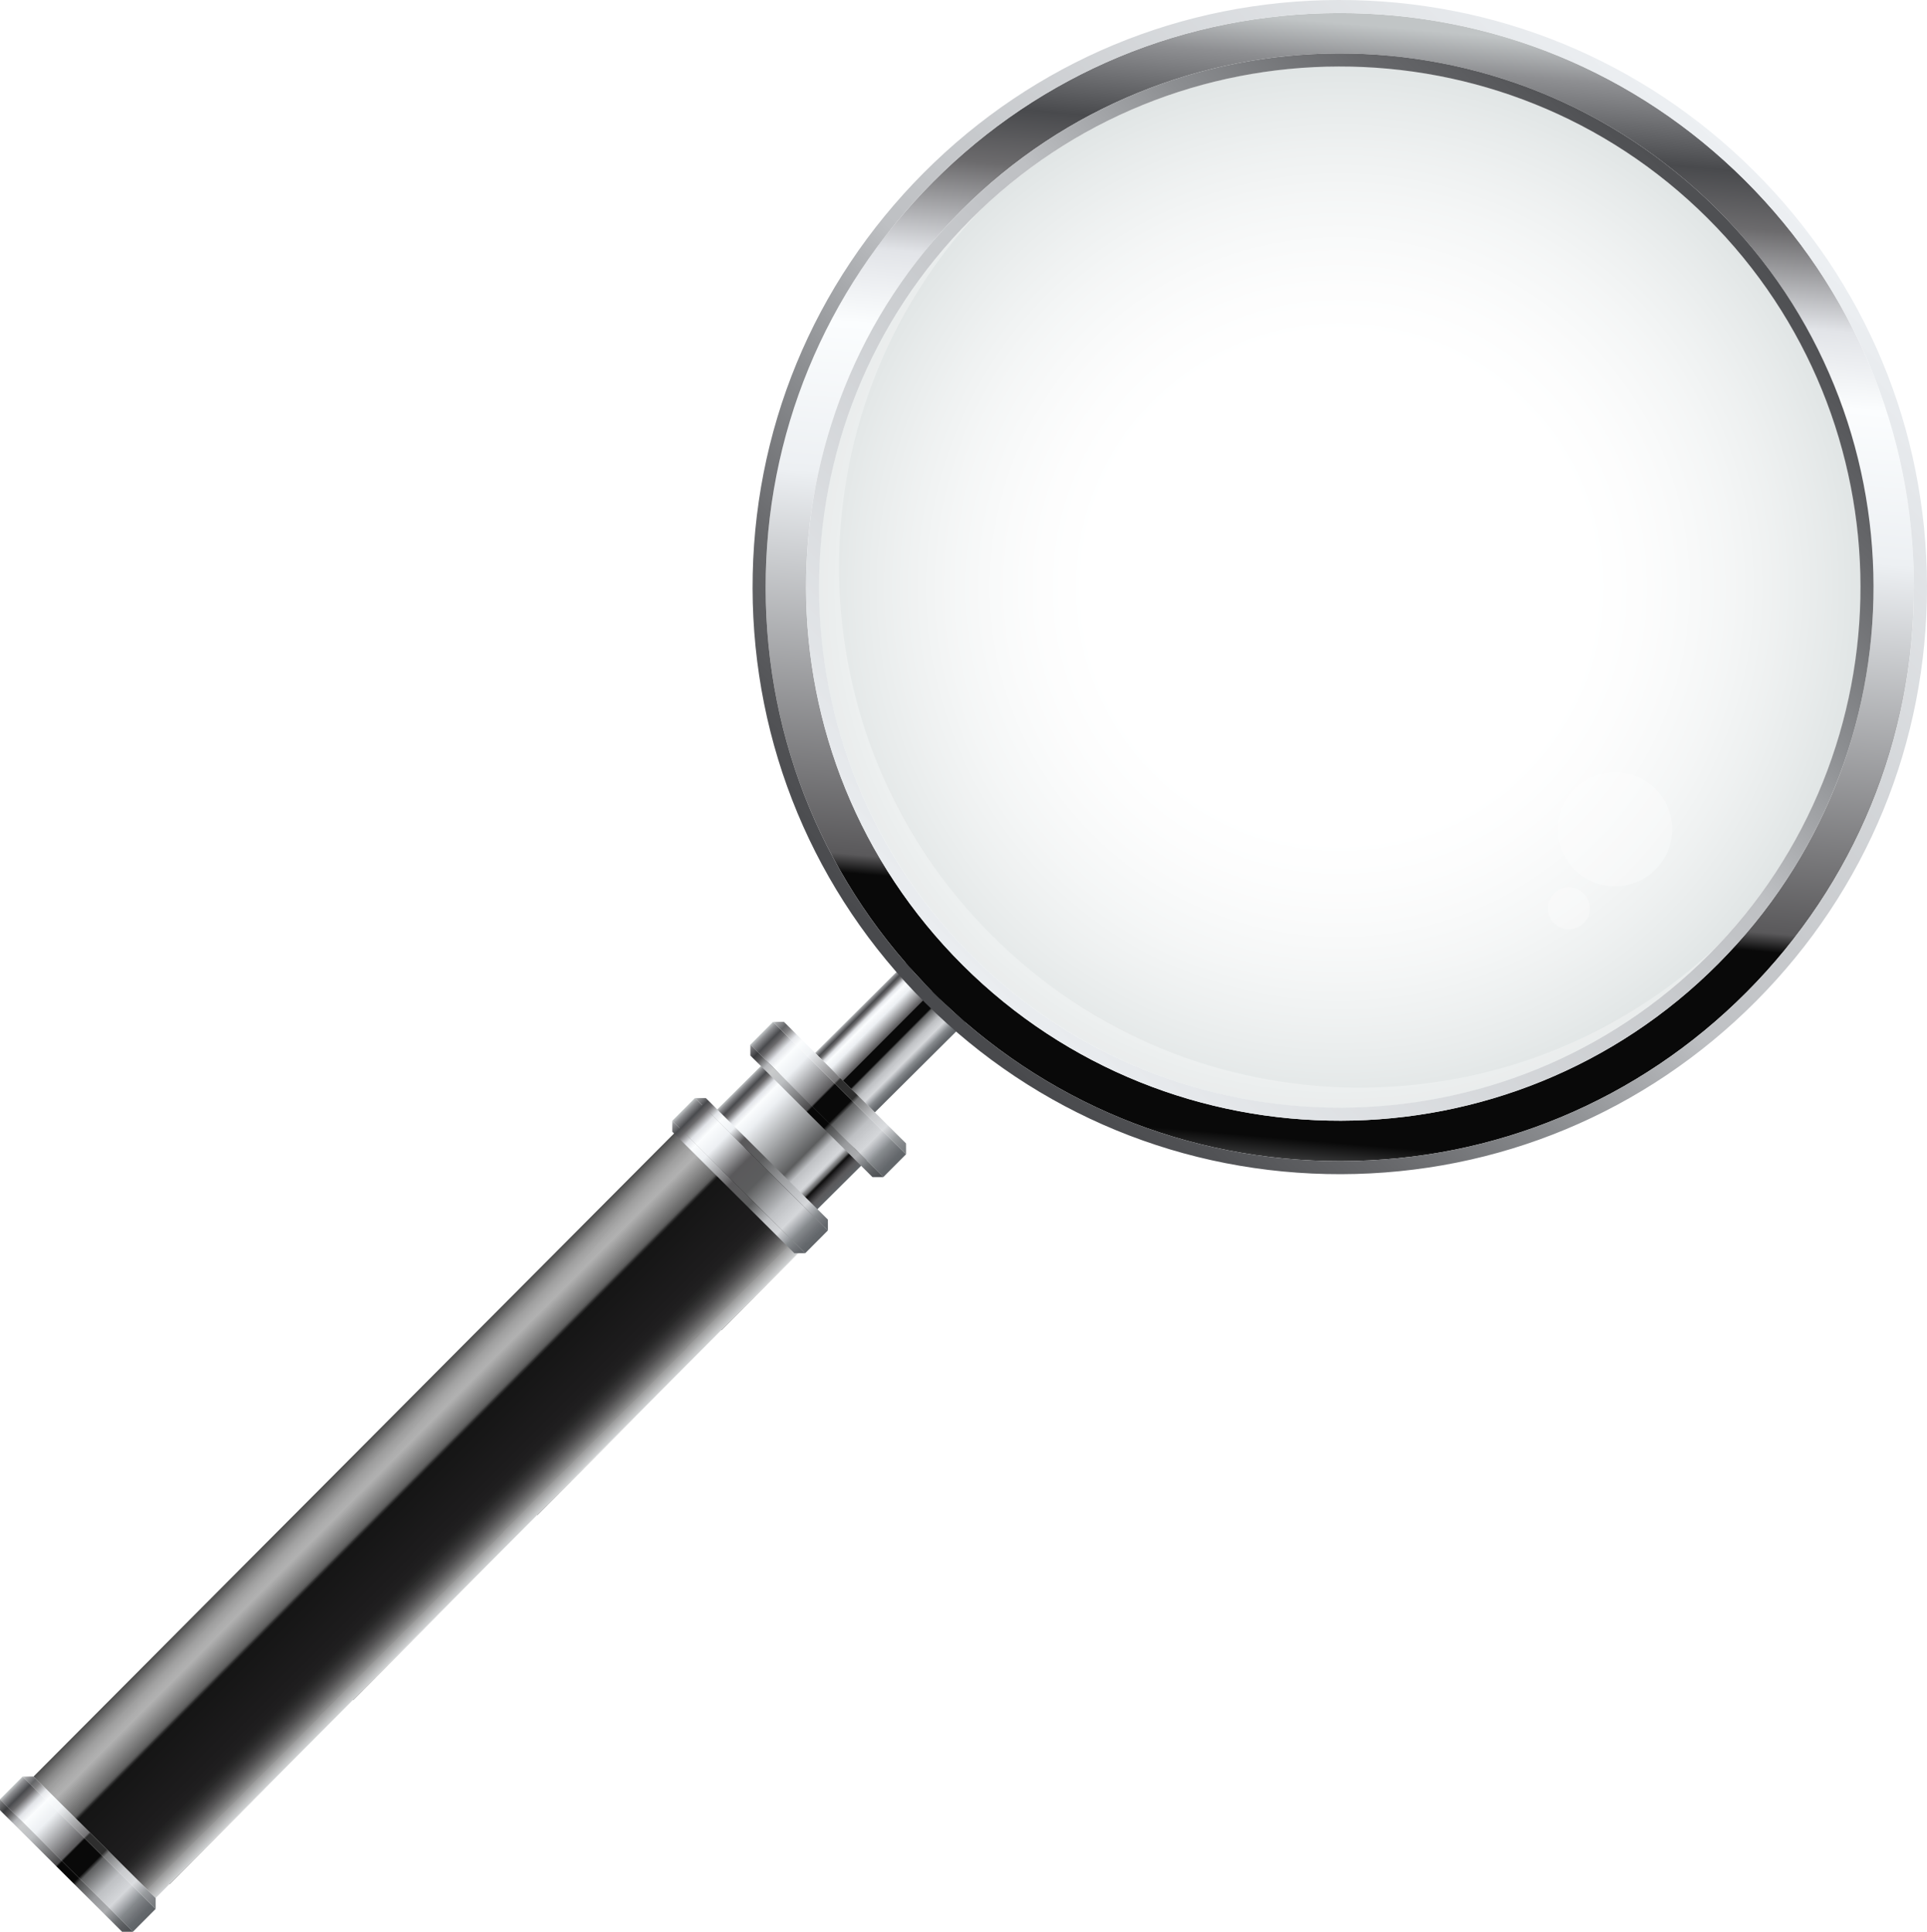 <?xml version="1.0" encoding="UTF-8"?><svg id="_àð_1" xmlns="http://www.w3.org/2000/svg" xmlns:xlink="http://www.w3.org/1999/xlink" viewBox="0 0 2772.52 2779.92"><defs><style>.cls-1{fill:url(#linear-gradient);}.cls-1,.cls-2,.cls-3,.cls-4,.cls-5,.cls-6,.cls-7,.cls-8,.cls-9,.cls-10,.cls-11,.cls-12,.cls-13,.cls-14,.cls-15,.cls-16,.cls-17,.cls-18,.cls-19,.cls-20,.cls-21{stroke-width:0px;}.cls-2{fill:url(#linear-gradient-6);}.cls-3{fill:url(#_ƒðàä_íò_áåç_íàçâè_7);}.cls-4{fill:url(#radial-gradient);}.cls-4,.cls-5{opacity:.15;}.cls-5,.cls-21{fill:#fff;}.cls-6{fill:url(#linear-gradient-11);}.cls-7{fill:url(#_ƒðàä_íò_áåç_íàçâè_6);}.cls-8{fill:url(#linear-gradient-5);}.cls-9{opacity:.2;}.cls-10{fill:url(#linear-gradient-2);}.cls-11{fill:url(#_ƒðàä_íò_áåç_íàçâè_9);opacity:.44;}.cls-12{fill:url(#linear-gradient-7);}.cls-13{fill:url(#linear-gradient-3);}.cls-14{fill:url(#linear-gradient-9);}.cls-15{fill:url(#linear-gradient-8);}.cls-16{fill:url(#_ƒðàä_íò_áåç_íàçâè_3);}.cls-22{filter:url(#luminosity-noclip);}.cls-23{mask:url(#mask-1);}.cls-24{mask:url(#mask);}.cls-17{fill:url(#linear-gradient-10);}.cls-18{fill:url(#_ƒðàä_íò_áåç_íàçâè_14);mix-blend-mode:multiply;}.cls-19{fill:url(#linear-gradient-4);}.cls-20{fill:url(#_ƒðàä_íò_áåç_íàçâè_2);}.cls-21{opacity:.3;}</style><linearGradient id="_ƒðàä_íò_áåç_íàçâè_2" x1="2913.99" y1="1830.41" x2="3118.13" y2="1830.41" gradientTransform="translate(1128.23 -2630.01) rotate(44.88) scale(1 1.65)" gradientUnits="userSpaceOnUse"><stop offset="0" stop-color="#c1c5c6"/><stop offset=".02" stop-color="#8e8f92"/><stop offset=".06" stop-color="#494a4d"/><stop offset=".09" stop-color="#6c6b6d"/><stop offset=".14" stop-color="#e2e4e8"/><stop offset=".18" stop-color="#fbfdfe"/><stop offset=".26" stop-color="#edf0f3"/><stop offset=".66" stop-color="#5c5d5e"/><stop offset=".73" stop-color="#bec0c3"/><stop offset=".78" stop-color="#ccced1"/><stop offset=".82" stop-color="#d5d7da"/><stop offset=".83" stop-color="#ccced1"/><stop offset=".84" stop-color="#b6b8bb"/><stop offset=".85" stop-color="#939496"/><stop offset=".87" stop-color="#616263"/><stop offset=".88" stop-color="#222"/><stop offset=".89" stop-color="#090909"/><stop offset=".89" stop-color="#131213"/><stop offset=".92" stop-color="#39383a"/><stop offset=".94" stop-color="#515052"/><stop offset=".95" stop-color="#5a595b"/><stop offset="1" stop-color="#606468"/></linearGradient><linearGradient id="linear-gradient" x1="2956.17" y1="1536.3" x2="3078.41" y2="1536.3" gradientTransform="translate(231.09 -1728.65) rotate(44.88)" gradientUnits="userSpaceOnUse"><stop offset="0" stop-color="#c1c5c6"/><stop offset=".02" stop-color="#8e8f92"/><stop offset=".06" stop-color="#494a4d"/><stop offset=".09" stop-color="#6c6b6d"/><stop offset=".14" stop-color="#e2e4e8"/><stop offset=".18" stop-color="#fbfdfe"/><stop offset=".26" stop-color="#edf0f3"/><stop offset=".46" stop-color="#5a595b"/><stop offset=".47" stop-color="#090909"/><stop offset=".59" stop-color="#090909"/><stop offset=".61" stop-color="#5c5d5e"/><stop offset=".73" stop-color="#bec0c3"/><stop offset=".78" stop-color="#ccced1"/><stop offset=".82" stop-color="#d5d7da"/><stop offset=".83" stop-color="#cbcdd0"/><stop offset=".87" stop-color="#a4a7ab"/><stop offset=".9" stop-color="#868a8d"/><stop offset=".94" stop-color="#717478"/><stop offset=".97" stop-color="#64686c"/><stop offset="1" stop-color="#606468"/></linearGradient><linearGradient id="linear-gradient-2" x1="3848.26" y1="-1940.35" x2="3848.26" y2="-2188.28" gradientTransform="translate(-2781.53 4222.9) scale(.88 1)" gradientUnits="userSpaceOnUse"><stop offset="0" stop-color="#4d4d4d"/><stop offset=".03" stop-color="#6a6a6a"/><stop offset=".07" stop-color="#898989"/><stop offset=".11" stop-color="#9f9f9f"/><stop offset=".15" stop-color="#acacac"/><stop offset=".18" stop-color="#b1b1b1"/><stop offset=".33" stop-color="#636363"/><stop offset=".34" stop-color="#545454"/><stop offset=".35" stop-color="#2d2d2d"/><stop offset=".36" stop-color="#151515"/><stop offset=".67" stop-color="#1d1c1d"/><stop offset=".73" stop-color="#201f20"/><stop offset=".77" stop-color="#292929"/><stop offset=".81" stop-color="#3a393a"/><stop offset=".85" stop-color="#525152"/><stop offset=".89" stop-color="#707070"/><stop offset=".93" stop-color="#949494"/><stop offset=".93" stop-color="#999"/><stop offset="1" stop-color="#d1d3d4"/><stop offset="1" stop-color="#151515"/></linearGradient><linearGradient id="linear-gradient-3" x1="2881.82" y1="1668.37" x2="3151.83" y2="1668.37" gradientTransform="translate(-1825.2 -86.12)" xlink:href="#linear-gradient"/><linearGradient id="linear-gradient-4" x1="2881.82" y1="1639.72" x2="3151.83" y2="1639.72" xlink:href="#linear-gradient"/><linearGradient id="linear-gradient-5" x1="-518.23" y1="-568.75" x2="-248.23" y2="-568.75" gradientTransform="translate(1301.14 929.11) rotate(-135.12)" gradientUnits="userSpaceOnUse"><stop offset="0" stop-color="#606468"/><stop offset=".03" stop-color="#64686c"/><stop offset=".06" stop-color="#717478"/><stop offset=".1" stop-color="#868a8d"/><stop offset=".13" stop-color="#a4a7ab"/><stop offset=".17" stop-color="#cbcdd0"/><stop offset=".18" stop-color="#d5d7da"/><stop offset=".22" stop-color="#ccced1"/><stop offset=".27" stop-color="#bec0c3"/><stop offset=".39" stop-color="#5c5d5e"/><stop offset=".41" stop-color="#090909"/><stop offset=".53" stop-color="#090909"/><stop offset=".54" stop-color="#5a595b"/><stop offset=".74" stop-color="#edf0f3"/><stop offset=".82" stop-color="#fbfdfe"/><stop offset=".86" stop-color="#e2e4e8"/><stop offset=".91" stop-color="#6c6b6d"/><stop offset=".94" stop-color="#494a4d"/><stop offset=".98" stop-color="#8e8f92"/><stop offset="1" stop-color="#c1c5c6"/></linearGradient><linearGradient id="_ƒðàä_íò_áåç_íàçâè_3" x1="2879.51" y1="1825.34" x2="3149.52" y2="1825.34" gradientTransform="translate(-1935.28 -133.49)" gradientUnits="userSpaceOnUse"><stop offset="0" stop-color="#c1c5c6"/><stop offset=".02" stop-color="#8e8f92"/><stop offset=".06" stop-color="#494a4d"/><stop offset=".09" stop-color="#6c6b6d"/><stop offset=".14" stop-color="#e2e4e8"/><stop offset=".18" stop-color="#fbfdfe"/><stop offset=".26" stop-color="#edf0f3"/><stop offset=".43" stop-color="#5a595b"/><stop offset=".55" stop-color="#5c5d5e"/><stop offset=".73" stop-color="#bec0c3"/><stop offset=".78" stop-color="#ccced1"/><stop offset=".82" stop-color="#d5d7da"/><stop offset=".83" stop-color="#cbcdd0"/><stop offset=".87" stop-color="#a4a7ab"/><stop offset=".9" stop-color="#868a8d"/><stop offset=".94" stop-color="#717478"/><stop offset=".97" stop-color="#64686c"/><stop offset="1" stop-color="#606468"/></linearGradient><linearGradient id="_ƒðàä_íò_áåç_íàçâè_7" x1="2879.51" y1="1796.69" x2="3149.52" y2="1796.69" gradientTransform="translate(231.09 -1728.65) rotate(44.88)" gradientUnits="userSpaceOnUse"><stop offset="0" stop-color="#c1c5c6"/><stop offset=".02" stop-color="#8e8f92"/><stop offset=".06" stop-color="#494a4d"/><stop offset=".09" stop-color="#6c6b6d"/><stop offset=".14" stop-color="#e2e4e8"/><stop offset=".18" stop-color="#fbfdfe"/><stop offset=".26" stop-color="#edf0f3"/><stop offset=".34" stop-color="#5a595b"/><stop offset=".48" stop-color="#5c5d5e"/><stop offset=".73" stop-color="#bec0c3"/><stop offset=".78" stop-color="#ccced1"/><stop offset=".82" stop-color="#d5d7da"/><stop offset=".83" stop-color="#cbcdd0"/><stop offset=".87" stop-color="#a4a7ab"/><stop offset=".9" stop-color="#868a8d"/><stop offset=".94" stop-color="#717478"/><stop offset=".97" stop-color="#64686c"/><stop offset="1" stop-color="#606468"/></linearGradient><linearGradient id="_ƒðàä_íò_áåç_íàçâè_6" x1="-515.93" y1="-725.71" x2="-245.92" y2="-725.71" gradientTransform="translate(1301.14 929.11) rotate(-135.12)" gradientUnits="userSpaceOnUse"><stop offset="0" stop-color="#606468"/><stop offset=".03" stop-color="#64686c"/><stop offset=".06" stop-color="#717478"/><stop offset=".1" stop-color="#868a8d"/><stop offset=".13" stop-color="#a4a7ab"/><stop offset=".17" stop-color="#cbcdd0"/><stop offset=".18" stop-color="#d5d7da"/><stop offset=".22" stop-color="#ccced1"/><stop offset=".27" stop-color="#bec0c3"/><stop offset=".39" stop-color="#5c5d5e"/><stop offset=".54" stop-color="#5a595b"/><stop offset=".74" stop-color="#edf0f3"/><stop offset=".82" stop-color="#fbfdfe"/><stop offset=".86" stop-color="#e2e4e8"/><stop offset=".91" stop-color="#6c6b6d"/><stop offset=".94" stop-color="#494a4d"/><stop offset=".98" stop-color="#8e8f92"/><stop offset="1" stop-color="#c1c5c6"/></linearGradient><linearGradient id="linear-gradient-6" x1="2883.09" y1="3199.74" x2="3153.1" y2="3199.74" gradientTransform="translate(-2906.11 -531.45)" xlink:href="#linear-gradient"/><linearGradient id="linear-gradient-7" x1="2883.09" y1="3171.09" x2="3153.1" y2="3171.09" xlink:href="#linear-gradient"/><linearGradient id="linear-gradient-8" x1="-519.51" y1="-2100.12" x2="-249.5" y2="-2100.12" xlink:href="#linear-gradient-5"/><radialGradient id="radial-gradient" cx="3018.1" cy="626.49" fx="3018.1" fy="626.49" r="749.51" gradientTransform="translate(2547.74 -2174.54) rotate(89.88)" gradientUnits="userSpaceOnUse"><stop offset="0" stop-color="#fff"/><stop offset=".43" stop-color="#fff"/><stop offset=".5" stop-color="#fafbfb"/><stop offset=".58" stop-color="#edefef"/><stop offset=".66" stop-color="#d6dcdc"/><stop offset=".75" stop-color="#b7c2c2"/><stop offset=".84" stop-color="#8f9f9f"/><stop offset=".93" stop-color="#5f7676"/><stop offset="1" stop-color="#335151"/></radialGradient><linearGradient id="linear-gradient-9" x1="2498.6" y1="6.52" x2="4246.74" y2="2092.74" xlink:href="#linear-gradient"/><linearGradient id="linear-gradient-10" x1="3018.1" y1="-219.78" x2="3018.1" y2="1449.83" gradientTransform="translate(231.09 -1728.65) rotate(44.88)" gradientUnits="userSpaceOnUse"><stop offset="0" stop-color="#494a4d"/><stop offset=".07" stop-color="#515255"/><stop offset=".17" stop-color="#67686b"/><stop offset=".3" stop-color="#8c8e91"/><stop offset=".44" stop-color="#bec0c3"/><stop offset="1" stop-color="#edf0f3"/></linearGradient><linearGradient id="linear-gradient-11" x1="3018.1" y1="-218.37" x2="3018.1" y2="1451.23" gradientTransform="translate(231.09 -1728.65) rotate(44.88)" gradientUnits="userSpaceOnUse"><stop offset="0" stop-color="#edf0f3"/><stop offset=".56" stop-color="#bec0c3"/><stop offset=".7" stop-color="#8c8e91"/><stop offset=".83" stop-color="#67686b"/><stop offset=".93" stop-color="#515255"/><stop offset="1" stop-color="#494a4d"/></linearGradient><filter id="luminosity-noclip" x="1537.5" y="228.17" width="1088.99" height="1287.88" color-interpolation-filters="sRGB" filterUnits="userSpaceOnUse"><feFlood flood-color="#fff" result="bg"/><feBlend in="SourceGraphic" in2="bg"/></filter><filter id="luminosity-noclip-2" x="1537.5" y="-9550.74" width="1088.99" height="32766" color-interpolation-filters="sRGB" filterUnits="userSpaceOnUse"><feFlood flood-color="#fff" result="bg"/><feBlend in="SourceGraphic" in2="bg"/></filter><mask id="mask-1" x="1537.5" y="-9550.74" width="1088.99" height="32766" maskUnits="userSpaceOnUse"/><linearGradient id="_ƒðàä_íò_áåç_íàçâè_14" x1="-6096.02" y1="5837.26" x2="-5140.27" y2="5837.26" gradientTransform="translate(-5582.53 3389.5) rotate(-151.48)" gradientUnits="userSpaceOnUse"><stop offset="0" stop-color="#fff"/><stop offset=".11" stop-color="#b4b4b4"/><stop offset=".21" stop-color="#747474"/><stop offset=".3" stop-color="#424242"/><stop offset=".38" stop-color="#1e1e1e"/><stop offset=".44" stop-color="#080808"/><stop offset=".49" stop-color="#000"/></linearGradient><mask id="mask" x="1537.5" y="228.17" width="1088.99" height="1287.88" maskUnits="userSpaceOnUse"><g class="cls-22"><g class="cls-23"><path class="cls-18" d="m2273.23,246.33c327.94,178.2,449.33,588.52,271.12,916.46-178.2,327.94-588.52,449.33-916.46,271.12-327.94-178.2,317.39-1365.78,645.33-1187.58Z"/></g></g></mask><linearGradient id="_ƒðàä_íò_áåç_íàçâè_9" x1="-6096.02" y1="5837.26" x2="-5140.27" y2="5837.26" gradientTransform="translate(-5582.53 3389.5) rotate(-151.48)" gradientUnits="userSpaceOnUse"><stop offset="0" stop-color="#fff"/><stop offset=".49" stop-color="#fff"/></linearGradient></defs><polygon class="cls-20" points="1155.8 1760.34 1010.79 1617.55 1103.2 1525.67 1248.21 1668.45 1155.8 1760.34"/><polygon class="cls-1" points="1258.7 1600.81 1172.74 1515.21 1311.54 1377.14 1397.5 1462.73 1258.7 1600.81"/><rect class="cls-10" x="-65.53" y="2034.79" width="1369.76" height="247.87" transform="translate(2586.04 3243.07) rotate(134.88)"/><rect class="cls-13" x="1056.6" y="1559.11" width="270.01" height="46.23" transform="translate(1463.66 -379.75) rotate(44.88)"/><polygon class="cls-19" points="1303.54 1645.46 1127.9 1470.56 1112.25 1470.59 1303.58 1661.11 1303.54 1645.46"/><polygon class="cls-5" points="1303.54 1645.46 1127.9 1470.56 1112.25 1470.59 1303.58 1661.11 1303.54 1645.46"/><polygon class="cls-8" points="1079.66 1519 1255.3 1693.9 1270.95 1693.87 1079.63 1503.35 1079.66 1519"/><polygon class="cls-9" points="1079.66 1519 1255.3 1693.9 1270.95 1693.87 1079.63 1503.35 1079.66 1519"/><rect class="cls-16" x="944.21" y="1668.71" width="270.01" height="46.23" transform="translate(1508.24 -268.51) rotate(44.88)"/><polygon class="cls-3" points="1191.15 1755.06 1015.51 1580.16 999.86 1580.19 1191.19 1770.71 1191.15 1755.06"/><polygon class="cls-7" points="967.28 1628.6 1142.92 1803.5 1158.57 1803.47 967.24 1612.95 967.28 1628.6"/><rect class="cls-2" x="-23.03" y="2645.14" width="270.01" height="46.23" transform="translate(1915.37 698.51) rotate(44.88)"/><polygon class="cls-12" points="223.91 2731.48 48.27 2556.58 32.62 2556.62 223.95 2747.13 223.91 2731.48"/><polygon class="cls-5" points="223.91 2731.48 48.27 2556.58 32.62 2556.62 223.95 2747.13 223.91 2731.48"/><polygon class="cls-15" points=".04 2605.03 175.68 2779.92 191.33 2779.89 0 2589.38 .04 2605.03"/><polygon class="cls-9" points=".04 2605.03 175.68 2779.92 191.33 2779.89 0 2589.38 .04 2605.03"/><circle class="cls-4" cx="1927.66" cy="844.86" r="749.5" transform="translate(-32.81 1610.51) rotate(-45)"/><path class="cls-21" d="m1427.82,1346.82c-288.45-287.23-294.2-750.91-16.55-1045.18-4.95,4.71-9.86,9.49-14.72,14.37-292.08,293.32-291.07,767.88,2.25,1059.96,293.32,292.08,767.88,291.07,1059.96-2.25,4.85-4.87,9.61-9.8,14.3-14.78-293.09,278.89-756.8,275.11-1045.24-12.12Z"/><path class="cls-14" d="m1344.78,1430.22c-156.36-155.69-242.72-362.96-243.19-583.61-.47-220.65,85.02-428.28,240.71-584.64C1497.99,105.62,1705.26,19.25,1925.91,18.78c220.65-.47,428.28,85.02,584.63,240.71,156.35,155.69,242.72,362.96,243.19,583.61.47,220.65-85.02,428.28-240.71,584.64-155.69,156.36-362.96,242.72-583.61,243.19-220.65.47-428.28-85.02-584.64-240.71ZM2469.77,300.45C2169.58,1.53,1682.17,2.56,1383.25,302.75c-298.92,300.19-297.89,787.6,2.3,1086.52,300.19,298.92,787.6,297.89,1086.52-2.3,298.92-300.19,297.89-787.6-2.3-1086.52Z"/><path class="cls-17" d="m2469.77,300.45C2169.58,1.53,1682.17,2.56,1383.25,302.75c-298.92,300.19-297.89,787.6,2.3,1086.52,300.19,298.92,787.6,297.89,1086.52-2.3,298.92-300.19,297.89-787.6-2.3-1086.52Zm-1070.96,1075.51c-292.85-291.61-293.86-767.11-2.25-1059.96,291.61-292.85,767.11-293.86,1059.96-2.24,292.85,291.61,293.86,767.11,2.25,1059.96-291.61,292.85-767.11,293.86-1059.96,2.25Z"/><path class="cls-6" d="m2772.52,843.07c-.48-225.67-88.81-437.64-248.72-596.88C2363.89,86.96,2151.54-.48,1925.87,0c-225.67.48-437.64,88.81-596.88,248.72-159.23,159.91-246.66,372.26-246.19,597.93.48,225.67,88.81,437.64,248.72,596.88s372.26,246.66,597.93,246.19c225.67-.48,437.65-88.81,596.88-248.72,159.23-159.91,246.66-372.26,246.19-597.93Zm-843.11,827.86c-220.65.47-428.28-85.02-584.64-240.71-156.36-155.69-242.72-362.96-243.19-583.61-.47-220.65,85.02-428.28,240.71-584.64C1497.99,105.62,1705.26,19.25,1925.91,18.78c220.65-.47,428.28,85.02,584.63,240.71,156.35,155.69,242.72,362.96,243.19,583.61.47,220.65-85.02,428.28-240.71,584.64-155.69,156.36-362.96,242.72-583.61,243.19Z"/><g class="cls-24"><path class="cls-11" d="m2273.23,246.33c327.94,178.2,449.33,588.52,271.12,916.46-178.2,327.94-588.52,449.33-916.46,271.12-327.94-178.2,317.39-1365.78,645.33-1187.58Z"/></g><circle class="cls-21" cx="2323.77" cy="1193.45" r="82.01" transform="translate(-247.79 733.75) rotate(-17.05)"/><circle class="cls-21" cx="2257.36" cy="1307.16" r="30.26" transform="translate(-247.01 577.45) rotate(-13.83)"/></svg>